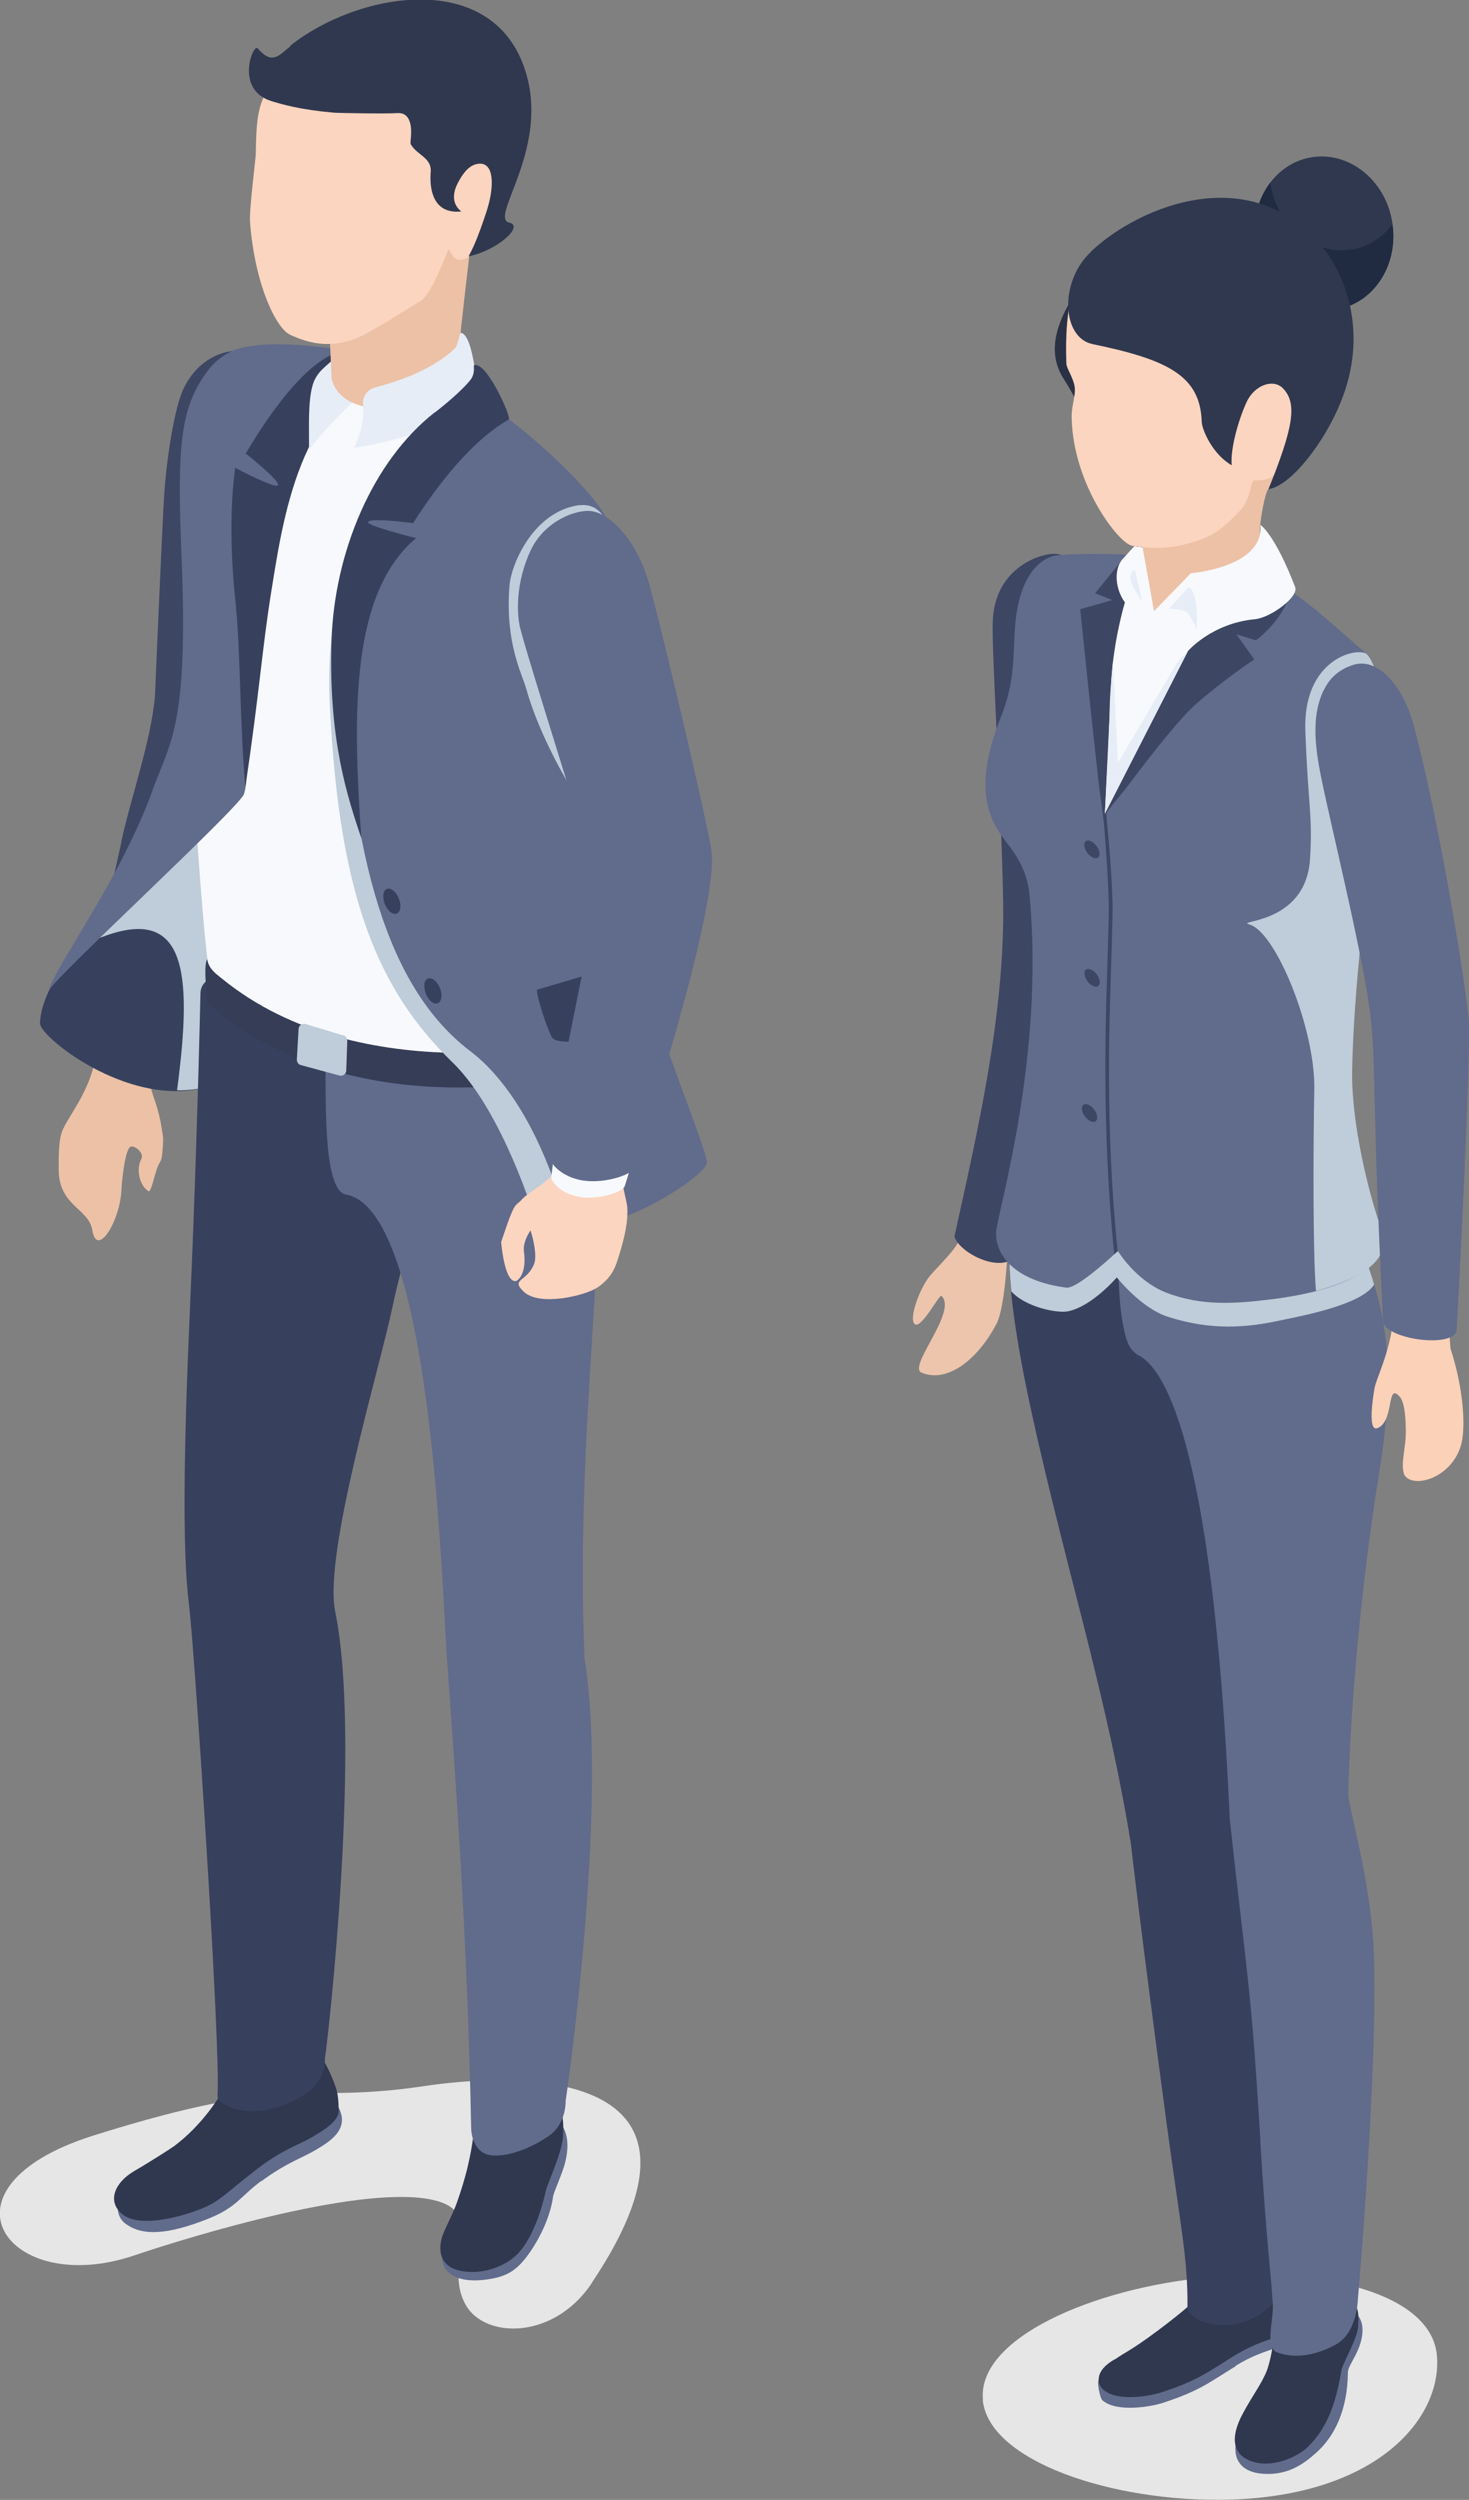 <?xml version="1.0" encoding="UTF-8"?>
<svg xmlns="http://www.w3.org/2000/svg" viewBox="0 0 69.03 117.4">
  <rect x="0" y="0" width="69.03" height="117.4" fill="#808080" stroke="none"/>
  <defs>
    <style>
      .cls-1 {
        fill: #2a3145;
      }

      .cls-2 {
        fill: #e6e6e6;
      }

      .cls-2, .cls-3 {
        mix-blend-mode: multiply;
      }

      .cls-4 {
        fill: #f7f9fc;
      }

      .cls-5 {
        fill: #edc5ac;
      }

      .cls-6 {
        fill: #37415e;
      }

      .cls-7, .cls-3 {
        fill: #bfccd9;
      }

      .cls-8 {
        fill: #f5f7ff;
      }

      .cls-9 {
        fill: #3d4663;
      }

      .cls-10 {
        isolation: isolate;
      }

      .cls-11 {
        fill: #2f384f;
      }

      .cls-12 {
        fill: #353d57;
      }

      .cls-13 {
        fill: #edc1a6;
      }

      .cls-14 {
        fill: #202b42;
      }

      .cls-15 {
        fill: #e6edf7;
      }

      .cls-16 {
        fill: #fbd5bf;
      }

      .cls-17 {
        fill: #616b8c;
      }

      .cls-18 {
        fill: #fbd1b8;
      }
    </style>
  </defs>
  <g class="cls-10">
    <g id="Layer_2">
      <g id="_レイヤー_1" data-name="レイヤー_1">
        <g>
          <g id="woman_5">
            <path class="cls-2" d="M46.18,112.7c.27,2.88,6.11,4.83,11.56,4.69,7.08-.19,10.05-3.91,9.78-6.79-.27-2.88-5.34-4.16-10.76-3.65-5.43.51-10.85,2.87-10.57,5.75Z"/>
            <g>
              <g>
                <path class="cls-17" d="M58.07,111.12c-1.26.77-1.67,1.15-3.44,1.73-.53.17-2.14.46-2.82-.12-.12-.1-.22-.7-.21-.84.04-.52.73-.55,1.06-.76,1.4-.88,2.5-1.14,3.97-1.75.27-.11,1.74-.76,2.39-.94.44-.12,1.39.1,1.45.19.42.63.33,1.27-.23,1.52-.53.24-1.17.34-2.17.95Z"/>
                <path class="cls-11" d="M52.38,110.81c.25-.17.59-.38.6-.38,1.15-.69,2.89-2.11,2.95-2.21.34-.56,1.96.02,2.73-.43,1.03-.59,1.45-.7,1.7-.54.04.02.08.06.11.14.07.2.21.64.22.82.04.39-.02.86-.02.86-.04.3-.28.52-.48.6-.54.23-1.17.34-2.17.95-1.26.77-1.67,1.15-3.44,1.73-.53.17-2.05.46-2.73-.12-.26-.22-.49-.85.53-1.43Z"/>
              </g>
              <g>
                <path class="cls-17" d="M59.51,111.98c-.41.71-.95,1.35-1.35,2.45-.27.73-.11,1.7,1.29,1.75,1.06.04,1.77-.42,2.42-1.01.85-.77,1.45-1.99,1.47-3.76,0-.25.32-.65.52-1.17.09-.24.7-1.84-1.18-1.99-1.93-.16-2.11,1.43-2.31,1.92-.19.47-.35.93-.85,1.8Z"/>
                <path class="cls-11" d="M58.4,113.35c.48-.9.89-1.39,1.15-2.07.03-.08.32-.99.29-1.76.03-.23.04-.42.08-.62.12-.51.67-1.83,2.52-1.57.84.12,1.11.5,1.2.83.28.39.17.88.18,1.08,0,.51-.74,1.8-.78,2.05-.28,1.64-.67,2.71-1.56,3.6-.5.51-1.75,1.06-2.72.68-1.07-.42-.77-1.46-.36-2.22Z"/>
              </g>
              <path class="cls-6" d="M60.21,107.04c-.13-.71.22-11.32-.81-16.98-.23-1.23-1.04-2.81-1.54-4.13.02-1.99-.31-7.79-.69-14.43-.1-1.7-.68-7.96-1.18-13.23-.09-.99-3.51-2.47-4.41-2.86-1.53-.68-3.83.44-4.02,1.52-.59,3.5.68,8.94,3.14,18.53,1.45,5.65,2.03,8.61,2.44,11.11,0,0,.41,3.69,1.68,13.14.63,4.73,1,6.29.98,8.61,0,.64,1.51,1.25,2.98.59,1.25-.56,1.51-1.45,1.43-1.86Z"/>
              <path class="cls-17" d="M59.23,100.53c-.45-7.36-.6-7.4-1.44-15.08-.83-18.41-3.25-21.27-4.3-21.81-.29-.15-.46-.44-.56-.76-.58-1.93-.39-5.89-.06-6.05,2.51-1.25,6.04-.46,8.36-.49.8,0,2.1.43,2.89,2.62,1.17,3.21,1.44,5.6.64,10.52-.43,2.64-1.24,8.69-1.41,14.84.2,1.2,1.11,4.44,1.21,7.41.19,5.56-.75,16.23-.75,16.23,0,0-.02,1.61-1.06,2.16-.75.4-1.76.71-2.72.36-.62-.22-.17-1.55-.22-2.28-.09-1.54-.29-2.76-.59-7.67Z"/>
            </g>
            <path class="cls-5" d="M47.21,58.06c-.29-.4-.81-.56-1.18-.74-.3-.15-.62-.08-.72.24-.12.38-.15.44-.2.59-.16.5-.92,1.2-1.38,1.73-.5.57-1.04,2.05-.75,2.3.3.27,1.16-1.41,1.26-1.32.78.72-1.6,3.32-.94,3.6,1.18.51,2.63-.57,3.53-2.3.4-.77.52-3.36.51-3.46-.01-.13.14-.3-.13-.66Z"/>
            <path class="cls-9" d="M49.48,26.01c-.76.03-2.74.75-2.83,3.17-.06,1.42.42,8.78.49,13.19.08,5.3-1.22,10.84-2.29,15.7.26.85,2.46,1.87,2.99.74,3.67-7.93,4.68-21.46,3.86-26.3-.36-2.13-.29-6.57-2.21-6.5Z"/>
            <g>
              <path class="cls-3" d="M64.58,60.35c-.13-.45-.29-.91-.46-1.39-.8-2.19-2.09-2.63-2.89-2.62-2.04.02-9.23-.76-9.64-.94-1.53-.68-3.83.44-4.02,1.52-.18,1.05-.19,2.27-.05,3.72.66.75,2.18,1.05,2.68.94,1.13-.24,2.28-1.59,2.28-1.59,0,0,1.13,1.44,2.4,1.85,2.07.66,3.7.51,5.28.17,1.01-.21,3.82-.73,4.41-1.68Z"/>
              <path class="cls-17" d="M59.57,61.04c4.47-.52,5.81-1.99,5.34-3.32-.6-1.69-1.41-4.97-1.37-7.43.14-7.91,2.48-18.14.59-19.67-1.29-1.04-3.12-2.93-4.75-3.54-3.27-1.23-9.32-1.15-9.92-.96-.94.3-1.57,1.39-1.74,3.07-.14,1.39.03,2.68-.66,4.41-1.15,2.88-.9,4.53.2,5.91.6.75,1.01,1.5,1.11,2.44.75,7.69-1.51,14.99-1.56,15.91-.06,1.12.94,2.31,3.3,2.61.53.07,2.42-1.72,2.42-1.72,0,0,.84,1.39,2.26,1.95,1.69.66,3.31.51,4.78.34Z"/>
              <path class="cls-9" d="M52.36,58.9c-.62-6.08-.39-11.34-.3-14.4.03-.92.05-1.64.04-2.09-.05-1.85-.25-4.05-.26-4.07l.14-.15s.25,2.36.3,4.22c.01.45-.01,1.18-.04,2.1-.09,3.06-.34,8.18.28,14.25l-.17.15Z"/>
              <g>
                <path class="cls-9" d="M51.67,40.1c0,.2-.16.27-.36.15s-.36-.37-.36-.57.16-.27.36-.15c.2.12.36.37.36.57Z"/>
                <path class="cls-9" d="M51.68,46.13c0,.2-.16.27-.36.15-.2-.11-.36-.37-.36-.57,0-.2.16-.27.36-.15.2.11.36.37.36.57Z"/>
                <path class="cls-9" d="M51.56,52.48c0,.2-.16.27-.36.15-.2-.11-.36-.37-.36-.57s.16-.27.36-.15c.2.11.36.37.36.57Z"/>
              </g>
              <path class="cls-3" d="M64.91,57.72c-.6-1.69-1.41-4.97-1.37-7.43.14-7.79,2.4-17.82.67-19.59-.53-.31-3,.3-2.87,3.65.13,3.51.35,3.95.22,5.98-.19,3.14-3.61,2.87-2.84,3.09,1.23.35,3.09,4.89,3.04,7.73-.05,2.6-.07,7.78.08,9.48,3.25-.9,3.38-2.04,3.07-2.92Z"/>
              <g>
                <path class="cls-1" d="M50.99,13.08c-.86,1.25-2.06,3.05-1.02,4.69,1.66,2.61,1.69,4.47,1.98,3.95,2.06-3.69-.95-5.7.35-6.16.79-.28,4.29,7.92,5.08,7.31.73-.56,1.24-1.6,1.87-2.47,2.99-4.12,3.03-8.24-.16-9.53-3.19-1.3-6.5-.11-8.1,2.22Z"/>
                <path class="cls-13" d="M59.38,27.1c.02.15-.03.3-.13.42-.7.84-3.68,4.16-6.14,3.22-1.18-.45.37-3.81.37-3.81l.39-2.49,6.46-3.41s-.59,1.73-.74,1.95c-.16.23-.34,1.31-.37,1.66-.05.55.09,1.9.15,2.45Z"/>
                <path class="cls-16" d="M50.44,13.64c-.29.82-.38,2.06-.33,3.44.01.23.33.66.39,1.09.06.4-.16.89-.14,1.48.08,3.15,2.22,5.88,2.84,5.98.9.14,1.83.2,3.13-.26.79-.28,1.16-.59,1.86-1.3.73-.74.49-1.52.78-1.51.29,0,.84,0,1.02-.45,1.49-3.84,1.51-9.07-1.26-10.2-3.19-1.3-7.36-.94-8.3,1.73Z"/>
                <path class="cls-11" d="M59.01,11.5c.33,1.97,2.04,3.32,3.81,3.02,1.77-.3,2.93-2.14,2.6-4.11-.33-1.97-2.04-3.32-3.81-3.02-1.77.3-2.93,2.14-2.6,4.11Z"/>
                <path class="cls-14" d="M63.52,11.71c-1.77.3-3.47-1.05-3.81-3.02,0-.04-.01-.08-.02-.11-.59.77-.87,1.83-.68,2.93.33,1.97,2.04,3.32,3.81,3.02,1.73-.29,2.89-2.07,2.61-3.99-.47.61-1.13,1.05-1.91,1.18Z"/>
                <path class="cls-11" d="M51.26,11.83c-1.5,1.41-1.36,4.03.08,4.33,3.54.73,5.06,1.49,5.13,3.64.01.38.51,1.54,1.41,2.05-.07-.72.28-2.04.69-2.95.37-.82,1.25-1.12,1.7-.68.71.71.51,1.83-.66,4.75,1.04-.14,2.63-2.19,3.39-4.08,1.31-3.22.22-5.86-.7-7.08-3.35-4.39-8.76-2.15-11.03,0Z"/>
              </g>
              <path class="cls-9" d="M53.69,25.7l-.39-.05c-.34.35-1.84,2.21-1.84,2.21l.81.32-1.51.43s.51,4.97.85,8c.11.95.21,1.49.24,1.87,0,0,.03-.09.06-.27.17-1.23.8-6.13.89-7.67-.28-1.77.45-2.28.45-2.28l.44-2.57Z"/>
              <path class="cls-9" d="M59.22,25.59s1.49,1.53,1.44,1.98c-.16,1.42-1.64,2.5-1.64,2.5l-.92-.28.84,1.18s-1.29.84-2.68,2.04c-.81.7-2.15,2.42-3.19,3.8-.53.71-1.11,1.28-1.22,1.66,0,0,.82-4.11,3.06-7.07.8-1.07,3.54-3.31,3.89-3.83.26-.39.57-.8.42-1.98Z"/>
              <path class="cls-4" d="M59.23,24.65s.68.44,1.63,2.92c.18.46-1.15,1.44-1.89,1.51-2.03.19-3.15,1.5-3.15,1.5l-3.9,7.63s.25-5.21.3-6.23c.11-1.94.64-3.69.64-3.69-.44-.6-.54-1.52-.12-2.02l.56-.62.39.05.54,3,1.73-1.78s3.44-.27,3.27-2.26Z"/>
              <path class="cls-15" d="M53.68,28.29l-.35-1.54s-.17.05-.21.35c-.05.3.57,1.19.57,1.19Z"/>
              <path class="cls-15" d="M55.84,27.58l-.9,1.01s.67-.02.88.21c.2.23.41.76.41.76,0,0,.13-1.77-.38-1.98Z"/>
              <path class="cls-15" d="M55.82,30.58s-.36.31-.59.69c-.23.38-2.7,4.56-2.7,4.56l-.23-4.76s-.14,1.37-.15,2.07c-.01,1.26-.23,5.07-.23,5.07l3.9-7.63Z"/>
            </g>
            <g>
              <path class="cls-18" d="M68.07,61.73c-.04-.83-2.59-1.42-2.57-.59.04,1.88-.72,3.31-.9,4,0,0-.4,2.13.12,1.93.82-.3.42-2.21,1.06-1.47.21.25.27.85.28,1.54.02.89-.27,1.59-.07,2.12.37.65,2.15.22,2.65-1.34.25-.8.15-2.67-.48-4.59,0,0-.08-1-.11-1.61Z"/>
              <path class="cls-17" d="M62.19,32.43c-.5,1.07-.45,2.32-.15,3.86.43,2.22,2.13,9.01,2.39,11.69.24,2.49.04,3.62.56,14.05.04.87,3.4,1.33,3.46.41.36-6.54.66-13.67.56-14.62-.31-2.85-1.53-9.85-2.57-13.73-.53-1.95-1.73-3.24-2.87-2.86-.48.16-1.03.47-1.37,1.2Z"/>
            </g>
          </g>
          <g id="man_with_briefcase">
            <path class="cls-2" d="M27.81,107.22c-1.79,2.67-5,2.61-5.91,1.05-1.14-1.94,1.05-4.26-1.41-4.92-3.22-.86-11.49,1.66-14.18,2.57-5.96,2.02-9.69-3.18-1.92-5.63,9.45-2.97,9.69-1.44,15.6-2.33,3.41-.51,14.96-1.38,7.81,9.26Z"/>
            <g>
              <path class="cls-9" d="M5.7,39.53c.41-1.93,1.39-4.7,1.58-6.81,0,0,.34-8.03.44-9.55.11-1.6.47-4.06.93-4.97.65-1.32,1.86-1.83,2.82-1.72,1.67.2,1.99.66,3.13,2.05.4.48-.43,5.69-.5,6.31-.26,2.45-.88,6.89-1.3,9.13,0,0-4.13,15.36-4.4,15.98-.18.41-.11.53-.46.6-.83.18-2.83-.31-4.15-1.04-.14-.08-.21-.26-.19-.36.42-2.59,1.47-6.64,2.11-9.63Z"/>
              <g>
                <path class="cls-8" d="M4.14,49.82c-.04-.18-.03-.61-.03-.61.33-.43,1.43-.25,1.79-.15.61.15,1.53.69,1.86,1.01.04.04-.25.51-.4.79-.02.01-.02.03-.04.05-.27.33-3.05-.77-3.18-1.08Z"/>
                <path class="cls-13" d="M5.71,55.79s.14-1.96.47-1.95c.26.01.59.35.46.59-.27.51-.06,1.28.34,1.51.14.08.3-.98.52-1.33.05-.08.08-.16.1-.25.04-.25.09-.82.05-1.04-.06-.37-.12-.95-.44-1.82,0-.02-.04-.12-.07-.23-.07-.27-.11-.17.07-.67.2-.57-2.67-1.26-2.72-.96-.27,1.67-1.34,2.83-1.59,3.54-.17.49-.14,1.55-.14,1.55-.09,1.93,1.4,1.96,1.58,3.05.22,1.34,1.35-.49,1.37-2.01Z"/>
              </g>
            </g>
            <g>
              <path class="cls-6" d="M9.37,28.06c.46-5.26.25-10.83,2.73-10.93.48-.02,4.2-.37,6.59.85-1.24-.21-2.33-.37-3.49,1.35-2.65,3.94-2.41,9.3-2.52,11.49-.29,5.78-.98,14.01-.36,19.43,0,0-1.23.68-3.37.95-3.4.43-7.08-2.54-7.07-3.14.03-2.1,3.13-5.3,4.27-7.1,3.32-5.23,3.06-11.1,3.22-12.9Z"/>
              <path class="cls-3" d="M15.2,19.32c1.16-1.72,2.24-1.56,3.49-1.35-.08-.04-.16-.08-.24-.12-1-.3-2.26-.56-3.47-.76-1.42-.09-2.62.01-2.88.02-2.48.1-2.27,5.67-2.73,10.93-.13,1.44.02,9.49-5,16.14,4.4-1.92,4.7,1.35,3.95,7.02.75.05,2.5-.34,2.5-.34-.62-5.43,1.59-14.28,1.88-20.07.11-2.18-.14-7.55,2.52-11.49Z"/>
            </g>
            <g>
              <g>
                <path class="cls-17" d="M21.94,103.31c-.19.83-.57.8-1.07,2.15-.35.95.21,1.78,1.84,1.61,1.04-.11,1.51-.4,2.04-1.09.35-.45,1.07-1.6,1.24-2.82.04-.26.45-1.09.58-1.66.13-.56.42-2.13-1.56-2.51-1.99-.38-2.13.64-2.31,1.16-.17.5-.49,1.95-.77,3.16Z"/>
                <path class="cls-11" d="M26.05,98.39c-.45-.69-1.13-.47-1.83-.3-.67.17-1.79.92-1.88,1.45-.09.52-.08,1.01-.36,2.2-.15.65-.47,1.65-.66,2.08-.14.32-.38.81-.47,1.03-.28.66-.3,1.61.87,1.81,1.01.17,2.01-.24,2.55-.76.48-.45,1.04-1.48,1.39-3.06.06-.25.73-1.72.79-2.44.08-.88-.08-1.56-.39-2.01Z"/>
              </g>
              <g>
                <path class="cls-17" d="M12.28,102.42c-1.01.75-1.14,1.22-2.43,1.75-2.05.83-3.23.83-3.99.23-.31-.25-.33-.6-.33-.76-.02-.64.6-1.13,1.04-1.34,1.29-.62,2-.84,3.72-1.78.32-.17,2.03-1.16,2.81-1.47.52-.2,2.64-.36,2.71-.25.76,1.16-.33,1.78-.98,2.17-.62.37-1.38.6-2.54,1.46Z"/>
                <path class="cls-11" d="M15.15,96.64c-.08-.2-.16-.28-.24-.31-.51-.23-1.17,1.1-2.35,1.96-.89.65-1.64-.67-2.24.15-.08.11-.82,1.36-2.14,2.35-.11.08-1.13.74-1.86,1.16-.96.56-1.28,1.44-.59,2.02.91.77,3.24-.02,3.87-.3.78-.34,1.1-.75,2.55-1.86,1.15-.88,1.92-1.09,2.54-1.46.49-.29,1.33-.78,1.22-1.32,0,0,.02-.58-.14-1.03-.29-.81-.52-1.13-.63-1.37Z"/>
              </g>
              <path class="cls-6" d="M17.57,48.5c-.49-.67-2.36-1.69-3.15-1.92-1.35-.38-4.96-1.51-5,.07-.1,4.32-.27,9.82-.5,14.94-.28,6.3-.36,11.26-.04,13.76.26,2.04,1.51,21.04,1.34,23.07-.03.41,1.39,1.15,3.21.4,2.06-.85,1.79-1.9,1.85-2.24.13-.76,1.72-14.79.47-20.91-.55-2.72,2.1-11.44,2.69-14.28.56-2.68,1.35-4.46,1.35-6.93,0-1.42-.27-3.3-2.21-5.96Z"/>
              <path class="cls-17" d="M26.59,98.6s2.02-13.67.88-20.7c-.58-13.2,2.11-24.37-.47-29.72-1.19-2.48-4.82-1.71-5.49-1.6-1.1.17-6.38-.76-6.23,2.84.07,1.79-.17,6.47.98,6.68,4.03.71,4.49,18.23,4.75,21.87.41,5.79.95,12.91,1.13,21.95.01.61.3,1.2.88,1.29.62.1,1.68-.16,2.77-.9.86-.6.79-1.7.79-1.7Z"/>
            </g>
            <g>
              <g>
                <path class="cls-4" d="M8.81,26.17c-.34-3.4-.14-6.62,1.1-8.32.45-.62,1.44-1.27,2.13-1.39.55-.1,6.95.17,9.07,1.31,3.1,1.66,6.42,6.38,7.18,7.94.48.98-.46,4.79-.59,9.43-.16,5.31-.07,13.42-.47,13.87-.79.9-3.83,1.6-3.83,1.6-7.78.34-12.69-3.04-13.58-5.16-.11-.25-.41-3.64-.72-8.51-.07-1.08-.11-9.04-.28-10.78Z"/>
                <path class="cls-17" d="M7.18,37.09c-1.53,4.23-4.67,8.41-4.88,9.42.29-.62,8.92-8.56,9.16-9.21.22-.6.09-2.11.07-3.39-.02-1.14.55-2.19.68-3.33.14-1.21.04-4.85,1.06-7.78.86-2.47,3.32-5.9,3.47-6.25-2.6-.47-4.27-.45-5.29-.24-.64.13-1.26.52-1.72,1.14-1.24,1.7-1.42,3.39-1.2,8.68.33,7.97-.53,8.69-1.35,10.95Z"/>
                <path class="cls-6" d="M11.1,28.59c-.42-3.74-.14-5.85-.05-6.62,0,0,2.01,1.06,2.01.8.08-.21-1.51-1.47-1.51-1.47.35-.6,2.56-4.38,4.5-4.8.47-.1,1.45.01,2.47,1.03-4.45.86-5.27,7.18-5.77,10.24-.43,2.67-.54,4.6-1.22,9.2-.25-2.75-.24-6.59-.44-8.39Z"/>
                <path class="cls-15" d="M19.1,15.6l-.2,1.17s-2.94,2.45-4.38,4.36c.01-1.1-.06-2.26.18-3.07.08-.27.24-.51.44-.71,1.84-1.8,3.96-1.75,3.96-1.75Z"/>
                <g>
                  <path class="cls-12" d="M27.27,48.9s-10.26,2.44-16.85-2.95c-.22-.18-.62-.44-.68-.9-.21.26.01,2.01.01,2.01,0,0,5.29,5.85,17.47,3.42.22-.83.06-1.58.06-1.58Z"/>
                  <path class="cls-7" d="M16.14,48.63l-1.78-.54c-.16-.05-.32.07-.33.23l-.08,1.44c0,.12.07.23.19.26l1.81.49c.16.04.32-.07.32-.24l.05-1.39c0-.12-.07-.22-.18-.26Z"/>
                </g>
                <g>
                  <path class="cls-13" d="M21.46,17.81c-.02.34-.36.67-.48.77-.51.41-2.2,1.08-4.19.42-1.11-.37-1.21-1.25-1.21-1.25l-.13-2.99,6.74-3.92s-.59,4.98-.65,5.8c-.03.46-.06.8-.08,1.17Z"/>
                  <path class="cls-16" d="M12.53,4.3c-.44.73-.49,1.56-.51,2.91,0,.23-.32,2.67-.27,3.24.24,3.02,1.26,4.99,1.88,5.27.81.37,1.74.65,3.01.21.64-.22,2.35-1.33,3.12-1.79.47-.29,1.07-1.84,1.27-2.33.12-.32.12.36.55.39.33.02.47-.17.53-.25,3.14-3.85,3.24-9.47.21-10.91-3.03-1.44-8.34.88-9.78,3.27Z"/>
                  <path class="cls-11" d="M13.66,2.16c-.53.42-.86.92-1.55.11-.21-.25-1.1,1.94.65,2.48.5.15,1.27.39,2.91.54.24.02,2.47.06,3.03.02.12,0,.23.02.31.07.08.05.14.12.19.21.23.44.05,1.09.1,1.18.28.51.99.63.94,1.29,0,.11-.24,2.05,1.44,1.87-.31-.23-.51-.67-.17-1.33.27-.52.57-.87.98-.91.76-.08.74,1.13.37,2.25-.43,1.3-.63,1.7-.84,2.1,1.38-.29,2.61-1.43,1.92-1.58-1.02-.21,2.04-3.58.67-7.36-1.65-4.55-7.83-3.45-10.96-.96Z"/>
                </g>
                <path class="cls-15" d="M21.65,15.63c.64.07.8,3.03.8,3.03,0,0-1.3,1.64-5.82,2.38.43-.9.47-1.53.43-2.07-.03-.36.21-.68.56-.77,2.46-.65,3.39-1.5,3.77-1.85.11-.1.22-.72.26-.72Z"/>
                <path class="cls-3" d="M18.63,21.34c1.19-.5,10.12,35.01,9.55,36.61-.1.27-2.65.21-2.75.19,0,0-1.59-5.74-4.15-8.23-3.5-3.4-5.34-7.72-5.78-16.77-.18-3.65.41-6.94,3.13-11.8Z"/>
                <path class="cls-17" d="M19.86,20.78c1.19-.5,2.59-2.13,2.59-2.13,3.31,2.15,6.04,5.26,6.02,5.72,0,0,.47.43.55.61.51,1.01,0,2.3-.68,11.3-.43,5.64,5.09,17.78,4.87,18.37-.28.77-4.43,3.38-6.55,2.92,0,0-1.24-5.69-4.58-8.22-3.88-2.96-5.55-9.04-5.99-18.09-.18-3.65.07-7.86,3.76-10.48Z"/>
                <path class="cls-6" d="M19.95,46.22c-.04.28.1.64.32.82.22.17.43.09.47-.19.04-.28-.11-.64-.33-.82-.22-.17-.43-.09-.47.19Z"/>
                <path class="cls-6" d="M18.02,42.01c-.04.28.1.64.32.82.22.17.43.09.47-.19.04-.28-.11-.64-.33-.82-.22-.17-.43-.09-.47.19Z"/>
                <path class="cls-6" d="M20.45,19.36c.85-.66,1.41-1.21,1.65-1.51.26-.33.13-.68.18-.7.59-.2,1.77,2.48,1.63,2.55-1.27.72-2.82,2.24-4.5,4.87,0,0-1.94-.27-2.11-.06-.14.17,2.25.76,2.25.76-3.05,2.58-2.99,8.12-2.57,14.1-.63-1.89-1.56-4.59-1.4-9.33.14-4.08,1.91-8.39,4.87-10.69Z"/>
                <path class="cls-6" d="M29.97,45.08c.23.5.83,2.36.93,2.84-1.85.74-4.69,1.35-4.98.77-.25-.49-.71-1.92-.69-2.21l4.75-1.4Z"/>
              </g>
              <path class="cls-16" d="M25.34,57.26s-.81.81-.72,1.51c.15,1.11-.33,1.38-.36,1.39-.56.12-.71-1.83-.71-1.83.12-.33.46-1.46.68-1.72.14-.16.31-.27.65-.44,0,0,.95.19.46,1.09Z"/>
              <g>
                <path class="cls-16" d="M24.39,56.49c.36-.55,1.62-1,1.82-1.76.05-.2.1-.48.1-.48.15-.05,3.12.14,3,.53-.21.69.15,1.52.17,1.96.02.56-.06,1.22-.48,2.5-.15.45-.38.85-.92,1.22-.53.37-2.72.92-3.47.2-.64-.61.17-.46.49-1.31.14-.35-.03-1.17-.18-1.59l-.53-1.27Z"/>
                <path class="cls-3" d="M27.22,23.73c.58-.08,1.84.13,1.53,3.57-.29,1.38-.24,6.55-1.12,10.91-.96-1.29-2.34-3.82-2.91-5.89-.19-.68-.99-2.12-.78-4.81.08-1.02,1.13-3.5,3.29-3.79Z"/>
                <path class="cls-4" d="M29.76,54.34c-.2.72-.35,1.22-.41,1.38-.09.26-1.31.69-2.27.46-.78-.18-1.2-.71-1.17-.93.06-.54.13-1.1.22-1.65,1.18.38,2.39.66,3.63.74Z"/>
                <path class="cls-17" d="M33.42,39.83c-.71-3.56-2.63-11.51-2.99-12.66-.57-1.83-1.74-3.02-2.6-3.16-.75-.12-2.24.46-2.89,1.83-.71,1.51-.67,2.99-.49,3.68.5,1.91,2.85,9.15,3.56,11.79.09,1.98-1.61,7.96-2.16,13.03-.03.25.45.85,1.34,1.06,1.1.26,2.49-.23,2.59-.53.32-.93,4.13-12.58,3.63-15.04Z"/>
              </g>
            </g>
          </g>
        </g>
      </g>
    </g>
  </g>
</svg>